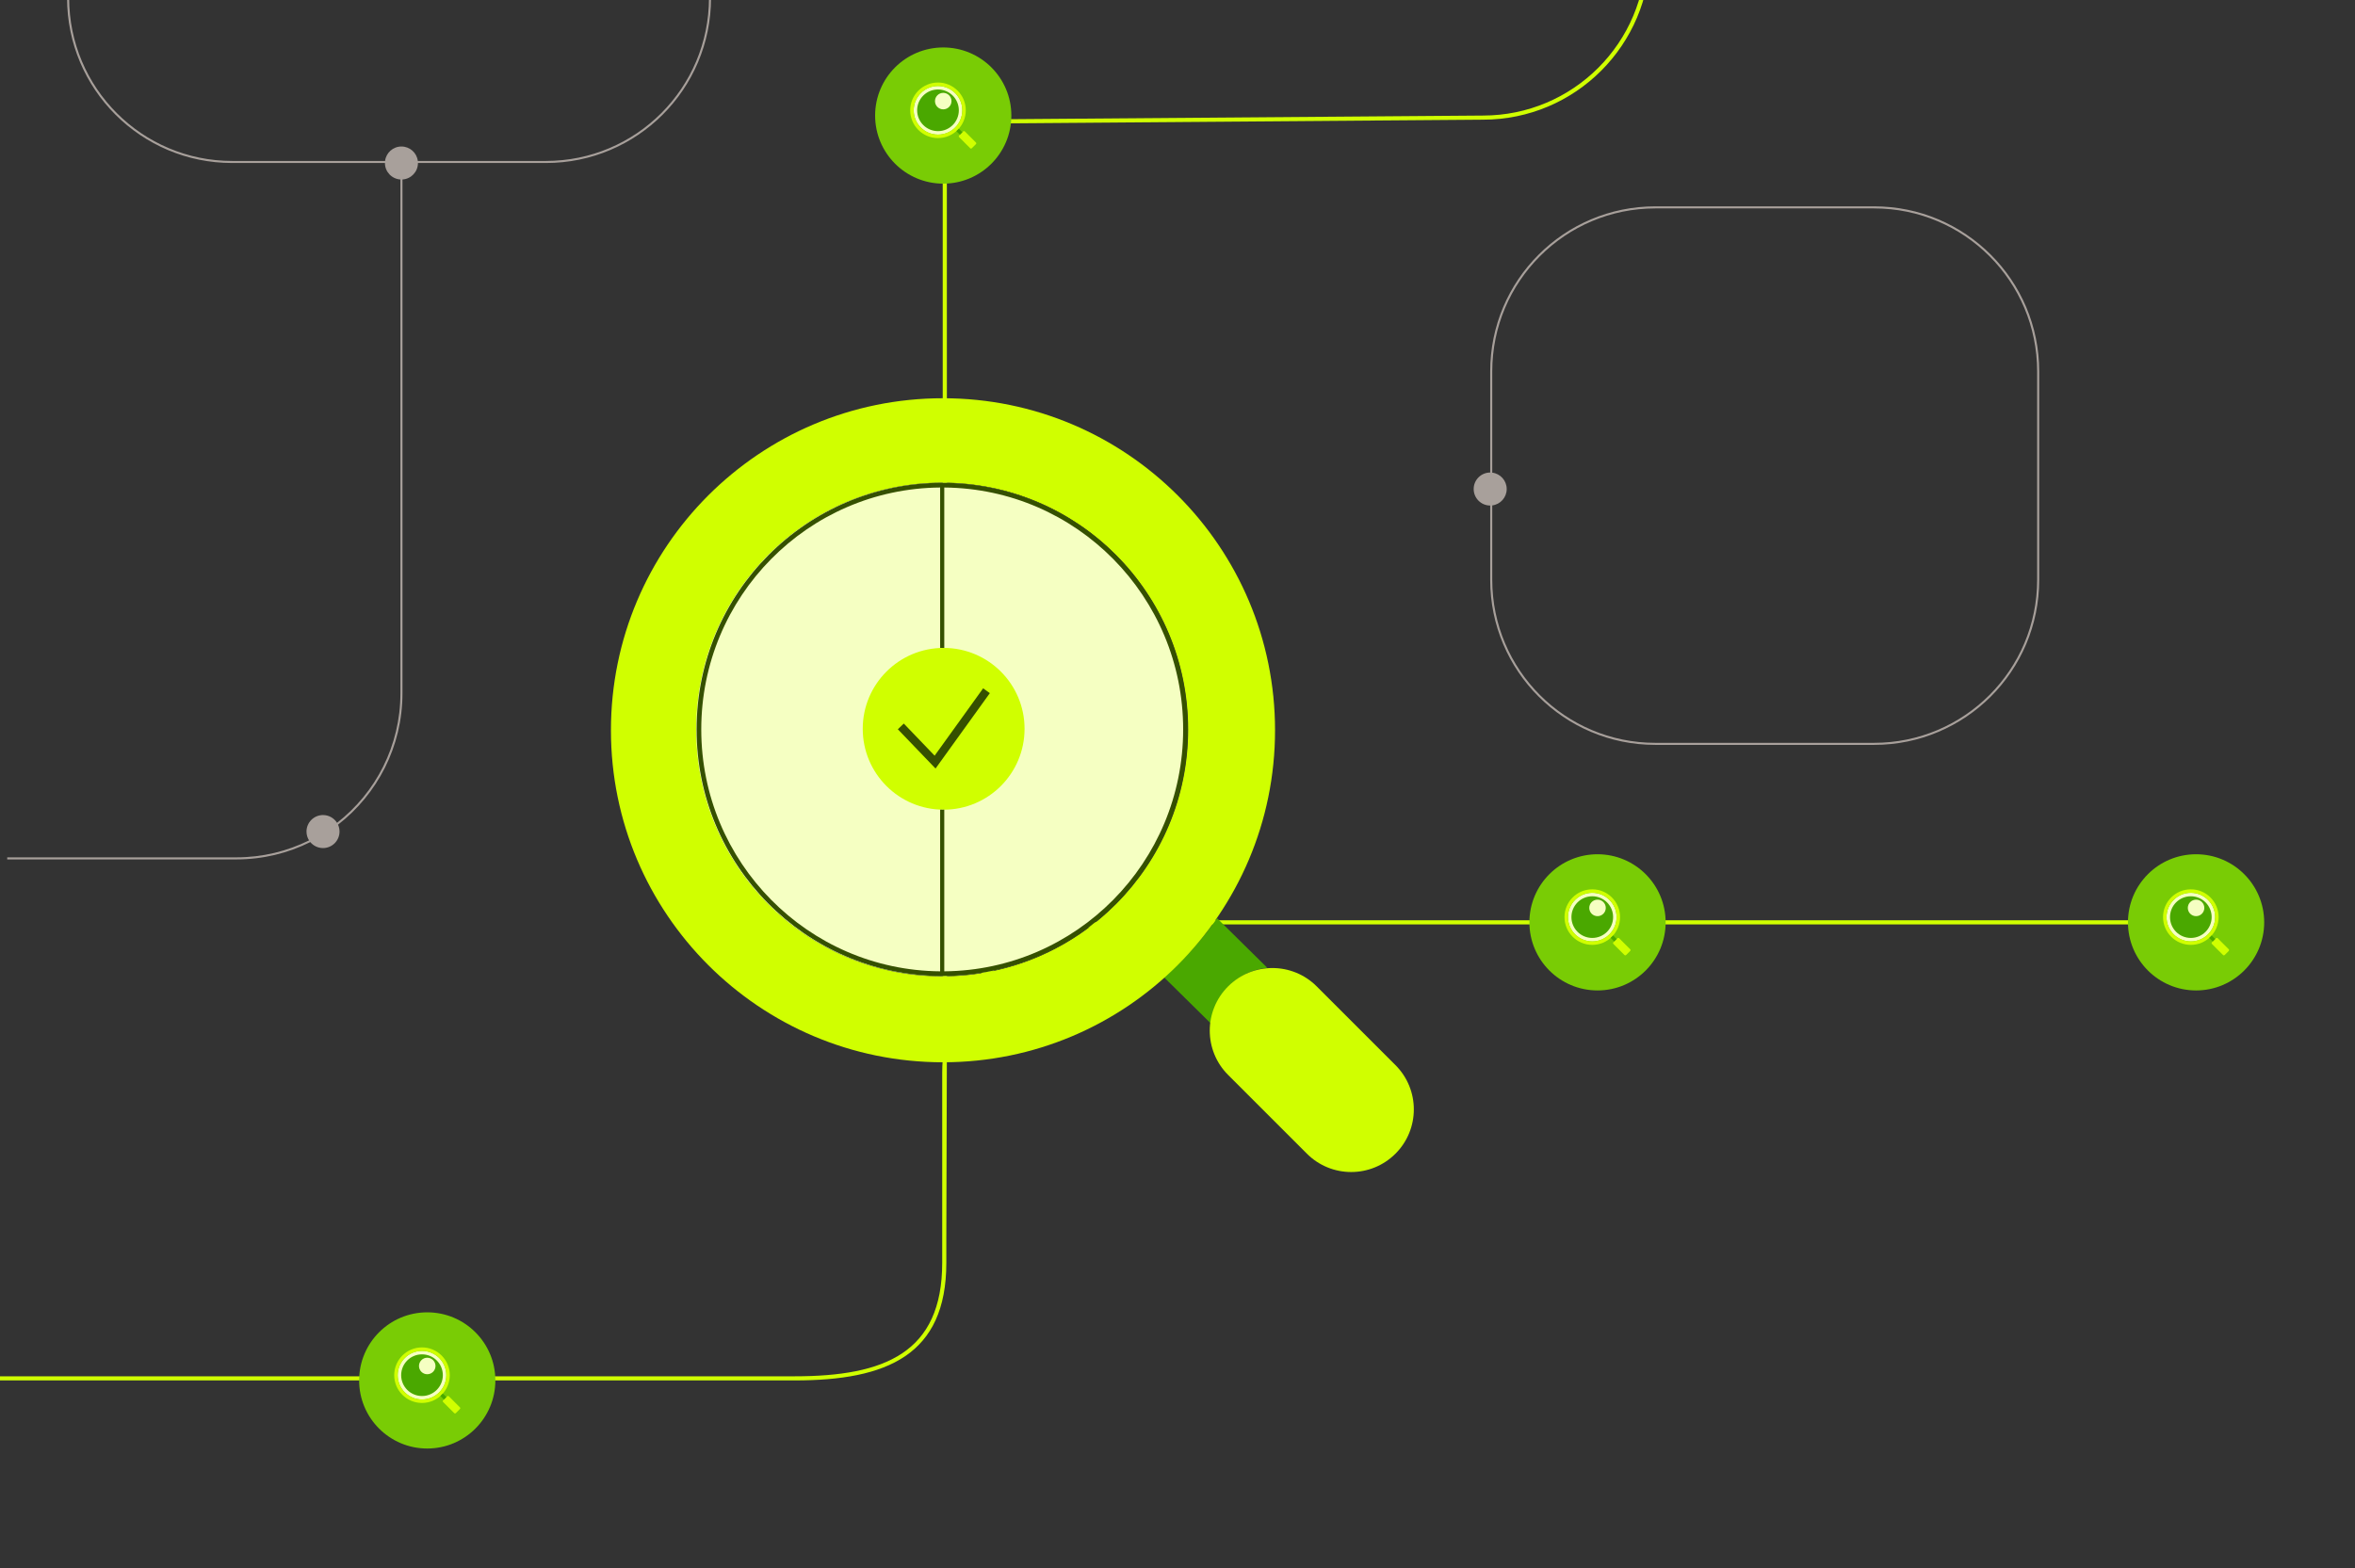 <svg width="1141" height="760" viewBox="0 0 1141 760" fill="none" xmlns="http://www.w3.org/2000/svg">
<rect x="0" y="0" width="1141" height="760" fill="#333333" stroke="none"/>
<g clip-path="url(#clip0_903_2410)">
<path fill-rule="evenodd" clip-rule="evenodd" d="M32.5 -158C32.5 -202.183 68.317 -238 112.5 -238H264.5C308.683 -238 344.5 -202.183 344.5 -158V-1C344.5 43.183 308.683 79 264.5 79H202.5C202.5 83.25 199.185 86.727 195 86.985V336C195 361.897 182.771 384.938 163.773 399.663C164.24 400.679 164.5 401.809 164.5 403C164.5 407.418 160.918 411 156.5 411C154.021 411 151.805 409.872 150.338 408.102C139.545 413.477 127.376 416.5 114.5 416.5H3.5V415.5H114.5C127.156 415.5 139.12 412.543 149.741 407.282C148.955 406.044 148.5 404.575 148.5 403C148.5 398.582 152.082 395 156.5 395C159.365 395 161.879 396.507 163.292 398.771C181.979 384.224 194 361.516 194 336V86.985C189.815 86.727 186.5 83.25 186.5 79H112.5C68.317 79 32.5 43.183 32.5 -1V-158ZM264.5 78H202.438C201.946 74.054 198.58 71 194.5 71C190.42 71 187.054 74.054 186.562 78H112.5C68.87 78 33.5 42.63 33.5 -1V-158C33.5 -201.63 68.87 -237 112.5 -237H264.5C308.13 -237 343.5 -201.63 343.5 -158V-1C343.5 42.63 308.13 78 264.5 78Z" fill="#A8A09B"/>
<path fill-rule="evenodd" clip-rule="evenodd" d="M722 229V180C722 135.817 757.817 100 802 100H908C952.183 100 988 135.817 988 180V281C988 325.183 952.183 361 908 361H802C757.817 361 722 325.183 722 281V245C717.582 245 714 241.418 714 237C714 232.582 717.582 229 722 229ZM802 101H908C951.63 101 987 136.37 987 180V281C987 324.63 951.63 360 908 360H802C758.37 360 723 324.63 723 281V244.938C726.946 244.446 730 241.08 730 237C730 232.92 726.946 229.554 723 229.062V180C723 136.37 758.37 101 802 101Z" fill="#A8A09B"/>
<path d="M799.5 -103V-23C799.5 21.735 763.235 58 718.5 58L458.752 60V58L718.5 56C762.13 56 797.5 20.631 797.5 -23V-103H799.5Z" fill="#D0FF00"/>
<path d="M456.751 513.528V58H458.752L458.802 500.625C467.377 465.246 506.943 446 545 446H1058V448H545C503.52 448 461.959 472.969 458.751 513.612L458.5 600V612C458.5 656.735 429.735 669 385 669H-7V667H385C428.63 667 456.5 655.63 456.5 612V520C456.5 517.821 456.585 515.663 456.751 513.528Z" fill="#D0FF00"/>
<path d="M240 669C240 687.225 225.225 702 207 702C188.775 702 174 687.225 174 669C174 650.775 188.775 636 207 636C225.225 636 240 650.775 240 669Z" fill="#79CC05"/>
<path d="M490 56C490 74.225 475.225 89 457 89C438.775 89 424 74.225 424 56C424 37.775 438.775 23 457 23C475.225 23 490 37.775 490 56Z" fill="#79CC05"/>
<path d="M807 447C807 465.225 792.225 480 774 480C755.775 480 741 465.225 741 447C741 428.775 755.775 414 774 414C792.225 414 807 428.775 807 447Z" fill="#79CC05"/>
<path d="M1097 447C1097 465.225 1082.23 480 1064 480C1045.77 480 1031 465.225 1031 447C1031 428.775 1045.77 414 1064 414C1082.23 414 1097 428.775 1097 447Z" fill="#79CC05"/>
<path d="M204.46 678.236C210.964 678.236 216.236 672.964 216.236 666.46C216.236 659.955 210.964 654.683 204.46 654.683C197.955 654.683 192.683 659.955 192.683 666.46C192.683 672.964 197.955 678.236 204.46 678.236Z" fill="#F5FFC2"/>
<path fill-rule="evenodd" clip-rule="evenodd" d="M216.667 676.684C216.886 676.465 217.241 676.465 217.46 676.684L222.836 682.06C223.055 682.279 223.055 682.634 222.836 682.853L220.853 684.836C220.634 685.055 220.279 685.055 220.06 684.836L214.684 679.46C214.465 679.241 214.465 678.886 214.684 678.667L216.667 676.684Z" fill="#D0FF00"/>
<path fill-rule="evenodd" clip-rule="evenodd" d="M204.459 678.236C210.964 678.236 216.236 672.964 216.236 666.459C216.236 659.955 210.964 654.682 204.459 654.682C197.955 654.682 192.682 659.955 192.682 666.459C192.682 672.964 197.955 678.236 204.459 678.236ZM217.919 666.459C217.919 673.893 211.893 679.919 204.459 679.919C197.026 679.919 191 673.893 191 666.459C191 659.026 197.026 653 204.459 653C211.893 653 217.919 659.026 217.919 666.459Z" fill="#D0FF00"/>
<path fill-rule="evenodd" clip-rule="evenodd" d="M214.554 666.459C214.554 672.034 210.035 676.554 204.46 676.554C198.885 676.554 194.365 672.034 194.365 666.459C194.365 660.884 198.885 656.365 204.46 656.365C210.035 656.365 214.554 660.884 214.554 666.459ZM211 662C211 664.209 209.21 666 207 666C204.791 666 203 664.209 203 662C203 659.791 204.791 658 207 658C209.21 658 211 659.791 211 662Z" fill="#4AA800"/>
<path d="M213.364 676.553L215.081 678.27L216.271 677.081L214.553 675.363C214.182 675.784 213.784 676.181 213.364 676.553Z" fill="#4AA800"/>
<path d="M454.46 65.237C460.964 65.237 466.236 59.964 466.236 53.46C466.236 46.955 460.964 41.683 454.46 41.683C447.955 41.683 442.683 46.955 442.683 53.46C442.683 59.964 447.955 65.237 454.46 65.237Z" fill="#F5FFC2"/>
<path fill-rule="evenodd" clip-rule="evenodd" d="M466.667 63.684C466.886 63.465 467.241 63.465 467.46 63.684L472.836 69.06C473.055 69.279 473.055 69.634 472.836 69.853L470.853 71.836C470.634 72.055 470.279 72.055 470.06 71.836L464.684 66.46C464.465 66.241 464.465 65.886 464.684 65.667L466.667 63.684Z" fill="#D0FF00"/>
<path fill-rule="evenodd" clip-rule="evenodd" d="M454.459 65.236C460.964 65.236 466.236 59.964 466.236 53.459C466.236 46.955 460.964 41.682 454.459 41.682C447.955 41.682 442.682 46.955 442.682 53.459C442.682 59.964 447.955 65.236 454.459 65.236ZM467.919 53.459C467.919 60.893 461.893 66.919 454.459 66.919C447.026 66.919 441 60.893 441 53.459C441 46.026 447.026 40 454.459 40C461.893 40 467.919 46.026 467.919 53.459Z" fill="#D0FF00"/>
<path fill-rule="evenodd" clip-rule="evenodd" d="M464.554 53.459C464.554 59.034 460.035 63.554 454.46 63.554C448.885 63.554 444.365 59.034 444.365 53.459C444.365 47.884 448.885 43.365 454.46 43.365C460.035 43.365 464.554 47.884 464.554 53.459ZM461 49C461 51.209 459.21 53 457 53C454.791 53 453 51.209 453 49C453 46.791 454.791 45 457 45C459.21 45 461 46.791 461 49Z" fill="#4AA800"/>
<path d="M463.364 63.553L465.081 65.27L466.271 64.081L464.553 62.363C464.182 62.784 463.784 63.181 463.364 63.553Z" fill="#4AA800"/>
<path d="M771.46 456.236C777.964 456.236 783.236 450.964 783.236 444.46C783.236 437.955 777.964 432.683 771.46 432.683C764.955 432.683 759.683 437.955 759.683 444.46C759.683 450.964 764.955 456.236 771.46 456.236Z" fill="#F5FFC2"/>
<path fill-rule="evenodd" clip-rule="evenodd" d="M783.667 454.684C783.886 454.465 784.241 454.465 784.46 454.684L789.836 460.06C790.055 460.279 790.055 460.634 789.836 460.853L787.853 462.836C787.634 463.055 787.279 463.055 787.06 462.836L781.684 457.46C781.465 457.241 781.465 456.886 781.684 456.667L783.667 454.684Z" fill="#D0FF00"/>
<path fill-rule="evenodd" clip-rule="evenodd" d="M771.459 456.236C777.964 456.236 783.236 450.964 783.236 444.459C783.236 437.955 777.964 432.682 771.459 432.682C764.955 432.682 759.682 437.955 759.682 444.459C759.682 450.964 764.955 456.236 771.459 456.236ZM784.919 444.459C784.919 451.893 778.893 457.919 771.459 457.919C764.026 457.919 758 451.893 758 444.459C758 437.026 764.026 431 771.459 431C778.893 431 784.919 437.026 784.919 444.459Z" fill="#D0FF00"/>
<path fill-rule="evenodd" clip-rule="evenodd" d="M781.554 444.459C781.554 450.034 777.035 454.554 771.46 454.554C765.885 454.554 761.365 450.034 761.365 444.459C761.365 438.884 765.885 434.365 771.46 434.365C777.035 434.365 781.554 438.884 781.554 444.459ZM778 440C778 442.209 776.21 444 774 444C771.791 444 770 442.209 770 440C770 437.791 771.791 436 774 436C776.21 436 778 437.791 778 440Z" fill="#4AA800"/>
<path d="M780.364 454.553L782.081 456.27L783.271 455.081L781.553 453.363C781.182 453.784 780.784 454.181 780.364 454.553Z" fill="#4AA800"/>
<path d="M1061.46 456.236C1067.96 456.236 1073.24 450.964 1073.24 444.46C1073.24 437.955 1067.96 432.683 1061.46 432.683C1054.96 432.683 1049.68 437.955 1049.68 444.46C1049.68 450.964 1054.96 456.236 1061.46 456.236Z" fill="#F5FFC2"/>
<path fill-rule="evenodd" clip-rule="evenodd" d="M1073.67 454.684C1073.89 454.465 1074.24 454.465 1074.46 454.684L1079.84 460.06C1080.05 460.279 1080.05 460.634 1079.84 460.853L1077.85 462.836C1077.63 463.055 1077.28 463.055 1077.06 462.836L1071.68 457.46C1071.47 457.241 1071.47 456.886 1071.68 456.667L1073.67 454.684Z" fill="#D0FF00"/>
<path fill-rule="evenodd" clip-rule="evenodd" d="M1061.46 456.236C1067.96 456.236 1073.24 450.964 1073.24 444.459C1073.24 437.955 1067.96 432.682 1061.46 432.682C1054.96 432.682 1049.68 437.955 1049.68 444.459C1049.68 450.964 1054.96 456.236 1061.46 456.236ZM1074.92 444.459C1074.92 451.893 1068.89 457.919 1061.46 457.919C1054.03 457.919 1048 451.893 1048 444.459C1048 437.026 1054.03 431 1061.46 431C1068.89 431 1074.92 437.026 1074.92 444.459Z" fill="#D0FF00"/>
<path fill-rule="evenodd" clip-rule="evenodd" d="M1071.55 444.459C1071.55 450.034 1067.03 454.554 1061.46 454.554C1055.88 454.554 1051.37 450.034 1051.37 444.459C1051.37 438.884 1055.88 434.365 1061.46 434.365C1067.03 434.365 1071.55 438.884 1071.55 444.459ZM1068 440C1068 442.209 1066.21 444 1064 444C1061.79 444 1060 442.209 1060 440C1060 437.791 1061.79 436 1064 436C1066.21 436 1068 437.791 1068 440Z" fill="#4AA800"/>
<path d="M1070.36 454.553L1072.08 456.27L1073.27 455.081L1071.55 453.363C1071.18 453.784 1070.78 454.181 1070.36 454.553Z" fill="#4AA800"/>
<path d="M564 473.659L586.646 496C587.371 489.335 590.323 482.861 595.502 477.752C600.681 472.643 607.244 469.731 614 469.016L589.656 445C582.272 455.53 573.651 465.151 564 473.659Z" fill="#4AA800"/>
<path d="M456 473C521.722 473 575 419.498 575 353.5C575 287.502 521.722 234 456 234C390.278 234 337 287.502 337 353.5C337 419.498 390.278 473 456 473Z" fill="#F5FFC2"/>
<path d="M595.017 478.029C606.869 466.179 626.085 466.179 637.937 478.029L676.111 516.198C687.963 528.048 687.963 547.262 676.111 559.112C664.259 570.963 645.043 570.963 633.19 559.112L595.017 520.944C583.165 509.093 583.165 489.88 595.017 478.029Z" fill="#D0FF00"/>
<path fill-rule="evenodd" clip-rule="evenodd" d="M617.758 353.907C617.758 442.774 545.73 514.814 456.879 514.814C368.028 514.814 296 442.774 296 353.907C296 265.041 368.028 193 456.879 193C545.73 193 617.758 265.041 617.758 353.907ZM575.66 353.545C575.66 419.615 522.295 473.175 456.466 473.175C390.637 473.175 337.272 419.615 337.272 353.545C337.272 287.475 390.637 233.914 456.466 233.914C522.295 233.914 575.66 287.475 575.66 353.545Z" fill="#D0FF00"/>
<path d="M418 353.2C418 331.55 435.55 314 457.2 314C478.85 314 496.4 331.55 496.4 353.2C496.4 374.85 478.85 392.4 457.2 392.4C435.55 392.4 418 374.85 418 353.2Z" fill="#D0FF00"/>
<path fill-rule="evenodd" clip-rule="evenodd" d="M575.5 353.5C575.5 419.163 522.761 472.456 457.5 472.996V473H455.5V472.996C390.239 472.456 337.5 419.163 337.5 353.5C337.5 287.502 390.778 234 456.5 234C522.222 234 575.5 287.502 575.5 353.5ZM455.5 392.382V470.733C391.496 470.193 339.762 417.921 339.762 353.5C339.762 289.079 391.496 236.807 455.5 236.267V314.018C455.899 314.006 456.299 314 456.7 314C456.967 314 457.234 314.003 457.5 314.008V236.267C521.504 236.807 573.238 289.079 573.238 353.5C573.238 417.921 521.504 470.193 457.5 470.733V392.392C457.234 392.397 456.967 392.4 456.7 392.4C456.299 392.4 455.899 392.394 455.5 392.382Z" fill="#355000"/>
<path fill-rule="evenodd" clip-rule="evenodd" d="M479.576 335.921L453.269 372.458L435.004 353.432L437.889 350.662L452.829 366.224L476.329 333.584L479.576 335.921Z" fill="#355000"/>
</g>
<defs>
<clipPath id="clip0_903_2410">
<rect width="1141" height="760" fill="white"/>
</clipPath>
</defs>
</svg>
